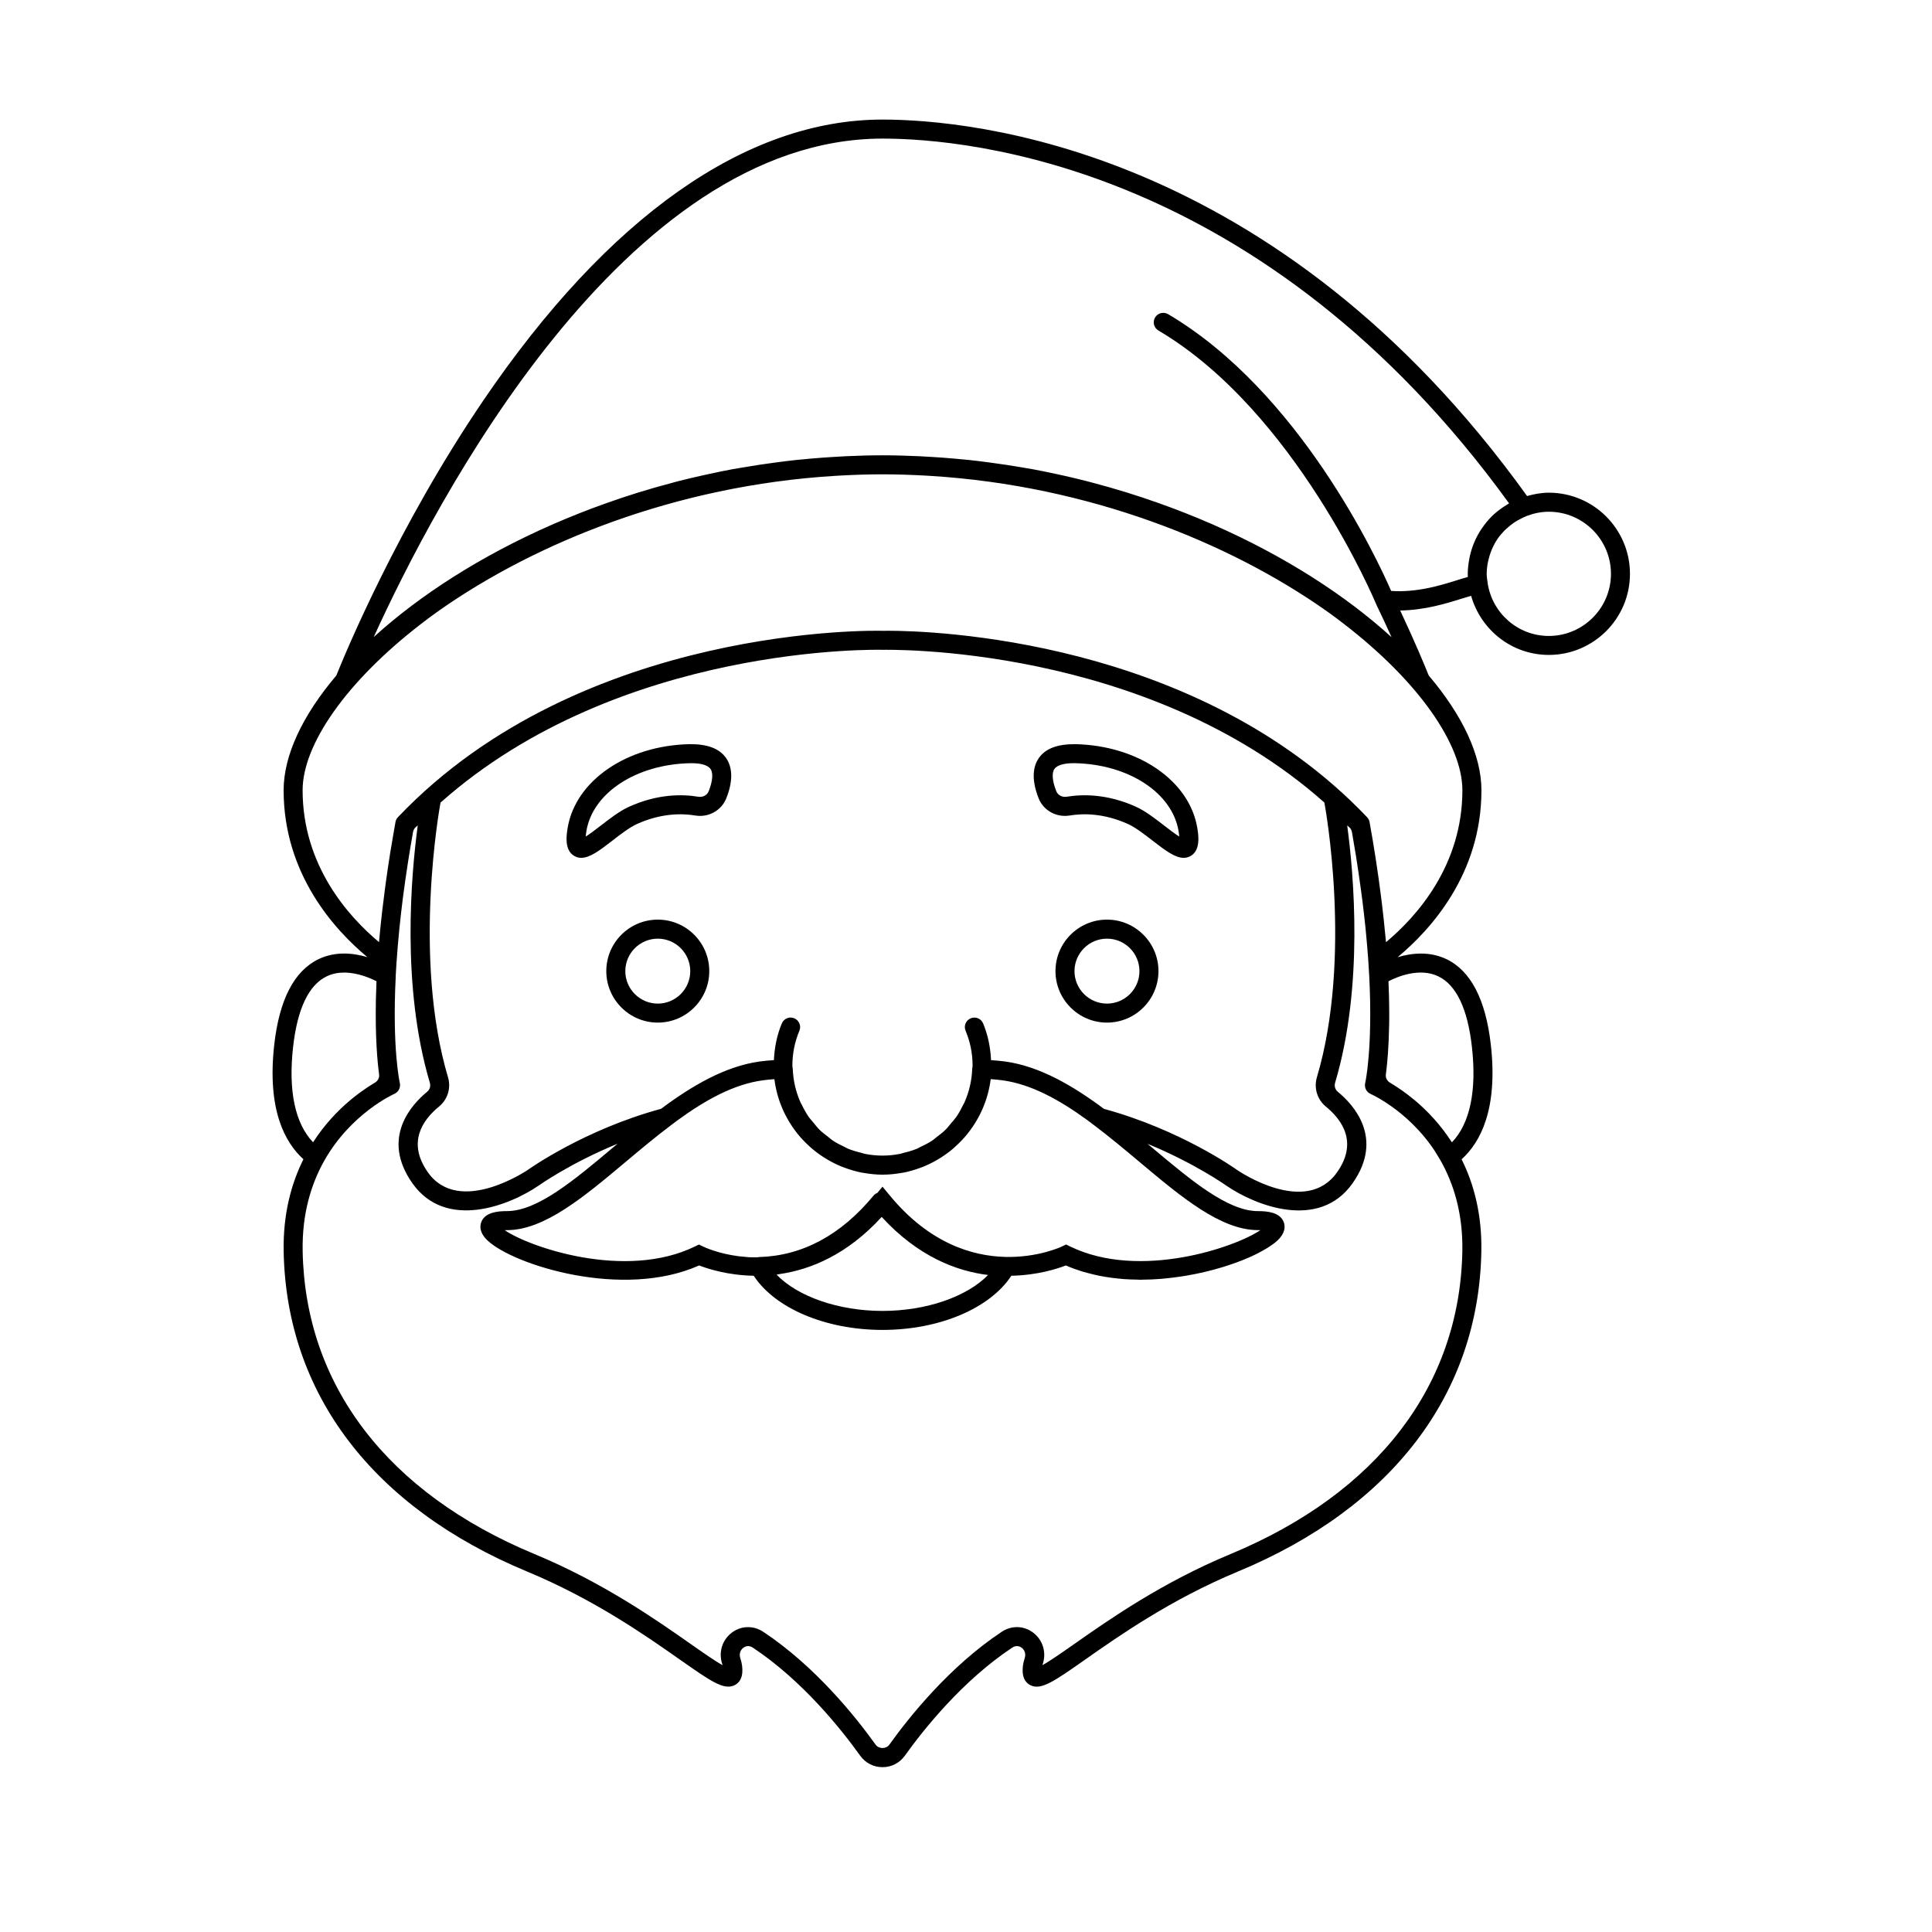 <?xml version="1.0" encoding="UTF-8"?>
<!-- The Best Svg Icon site in the world: iconSvg.co, Visit us! https://iconsvg.co -->
<svg fill="#000000" width="800px" height="800px" version="1.1" viewBox="144 144 512 512" xmlns="http://www.w3.org/2000/svg">
 <g>
  <path d="m318.32 387.71c-7.527 0-13.645 6.121-13.645 13.645 0 7.523 6.121 13.645 13.645 13.645 7.523 0 13.645-6.121 13.645-13.645 0-7.523-6.117-13.645-13.645-13.645zm0 22.254c-4.746 0-8.605-3.863-8.605-8.605s3.863-8.605 8.605-8.605c4.742 0 8.605 3.863 8.605 8.605s-3.859 8.605-8.605 8.605z"/>
  <path d="m437.36 387.71c-7.527 0-13.648 6.121-13.648 13.645 0 7.523 6.121 13.645 13.648 13.645 7.523 0 13.645-6.121 13.645-13.645 0-7.523-6.121-13.645-13.645-13.645zm0 22.254c-4.746 0-8.609-3.863-8.609-8.605s3.863-8.605 8.609-8.605c4.742 0 8.605 3.863 8.605 8.605s-3.863 8.605-8.605 8.605z"/>
  <path d="m326.77 341.21c-16.707 0.348-30.312 9.715-32.352 22.27-0.277 1.719-0.934 5.75 1.727 7.332 0.609 0.363 1.238 0.523 1.895 0.523 2.344 0 5.012-2.066 8.211-4.535 2.137-1.652 4.559-3.523 6.492-4.402 6.465-2.941 12.004-2.863 15.504-2.281 3.516 0.594 6.953-1.34 8.23-4.559 1.754-4.402 1.734-8.086-0.051-10.66-1.75-2.543-5.016-3.742-9.656-3.688zm5.035 12.484c-0.418 1.055-1.547 1.637-2.727 1.457-4.203-0.707-10.797-0.801-18.414 2.664-2.465 1.117-5.019 3.094-7.488 5.004-1.188 0.918-2.797 2.156-3.961 2.883 0.031-0.371 0.086-0.836 0.176-1.41 1.648-10.156 13.203-17.738 27.477-18.035 0.137 0 0.266-0.004 0.398-0.004 2.562 0 4.336 0.535 5.023 1.523 0.758 1.074 0.582 3.238-0.484 5.918z"/>
  <path d="m427.48 360.12c3.496-0.586 9.039-0.66 15.504 2.281 1.934 0.875 4.352 2.75 6.492 4.402 3.199 2.469 5.871 4.535 8.207 4.535 0.66 0 1.289-0.16 1.898-0.523 2.66-1.582 2.004-5.606 1.727-7.332-2.031-12.555-15.637-21.922-32.344-22.27-4.719-0.035-7.906 1.145-9.668 3.684-1.785 2.574-1.797 6.262-0.051 10.656 1.301 3.277 4.727 5.137 8.234 4.566zm-4.039-12.352c0.719-1.039 2.734-1.562 5.414-1.516 14.277 0.297 25.836 7.879 27.484 18.035 0.098 0.574 0.145 1.039 0.172 1.41-1.164-0.727-2.769-1.969-3.953-2.883-2.469-1.91-5.023-3.883-7.488-5.004-7.617-3.461-14.219-3.359-18.414-2.664-1.152 0.18-2.309-0.402-2.719-1.457-1.07-2.672-1.254-4.836-0.496-5.922z"/>
  <path d="m554.45 274.57c-2.004 0-3.914 0.367-5.758 0.883-66.473-92.504-147.48-99.766-170.82-99.766-36.102 0-72.68 25.734-105.77 74.418-22.738 33.441-36.691 67.234-38.969 72.91-8.949 10.551-13.969 21.137-13.969 30.41 0 22.191 13.477 36.98 22.203 44.234-3.656-1.094-8.395-1.633-12.887 0.5-6.488 3.078-10.465 10.73-11.809 22.742-1.914 17.098 2.785 25.836 7.738 30.309-3.219 6.457-5.426 14.523-5.234 24.496 0.727 37.68 23.641 67.789 64.527 84.777 17.695 7.352 31.379 16.941 40.43 23.297 8.23 5.773 11.648 8.16 14.469 6.848 0.707-0.324 1.914-1.184 2.106-3.266 0.109-1.23-0.059-2.559-0.52-3.953-0.406-1.254 0.141-2.227 0.797-2.727 0.363-0.277 1.32-0.828 2.516-0.047 13.184 8.746 23.484 21.688 28.445 28.625 1.391 1.945 3.551 3.059 5.93 3.059 2.383 0 4.543-1.113 5.934-3.059 4.957-6.934 15.25-19.875 28.445-28.625 1.188-0.789 2.156-0.227 2.508 0.039 0.656 0.5 1.203 1.477 0.801 2.727-0.465 1.402-0.637 2.731-0.523 3.961 0.191 2.086 1.402 2.941 2.106 3.269 2.812 1.32 6.227-1.062 14.469-6.848 9.055-6.348 22.738-15.945 40.426-23.297 40.891-16.988 63.809-47.098 64.531-84.777 0.191-9.965-2.012-18.031-5.231-24.484 4.957-4.473 9.668-13.211 7.75-30.32-1.352-12.012-5.324-19.664-11.809-22.742-4.5-2.133-9.234-1.586-12.891-0.5 8.73-7.254 22.207-22.043 22.207-44.238 0-9.273-5.023-19.859-13.969-30.41-0.875-2.188-3.445-8.453-7.559-17.227 6.551-0.086 12.297-1.891 16.348-3.152 0.891-0.281 1.707-0.535 2.445-0.742 2.559 9.012 10.77 15.668 20.59 15.668 11.859 0 21.504-9.645 21.504-21.496-0.004-11.852-9.645-21.496-21.504-21.496zm-59.484 82.113 0.082 0.422c0.074 0.402 7.445 40.465-2.055 72.387-0.84 2.848 0.09 5.891 2.371 7.758 4.418 3.613 8.516 9.574 2.961 17.438-8.238 11.648-25.719-0.121-26.414-0.594-0.609-0.438-15.105-10.715-35.348-16.234-8.246-6.141-17.043-11.305-26.234-12.559-1.18-0.16-2.418-0.266-3.688-0.348-0.168-3.356-0.801-6.637-2.106-9.738-0.535-1.285-2.023-1.883-3.293-1.352-1.285 0.539-1.891 2.016-1.352 3.293 1.23 2.934 1.855 6.031 1.855 9.219 0 0.289-0.074 0.551-0.086 0.832 0 0.016-0.012 0.031-0.012 0.047-0.117 3.195-0.855 6.211-2.082 8.953-0.102 0.227-0.246 0.43-0.352 0.656-0.535 1.102-1.117 2.172-1.809 3.168-0.383 0.543-0.84 1.023-1.27 1.535-0.516 0.621-0.996 1.266-1.566 1.828-0.73 0.715-1.547 1.328-2.359 1.949-0.371 0.281-0.707 0.613-1.098 0.875-1.008 0.676-2.102 1.223-3.211 1.742-0.277 0.125-0.52 0.301-0.801 0.422-1.18 0.492-2.422 0.848-3.688 1.148-0.262 0.059-0.504 0.176-0.766 0.23-1.543 0.312-3.141 0.484-4.769 0.484-1.633 0-3.231-0.168-4.769-0.484-0.277-0.055-0.523-0.176-0.797-0.242-1.254-0.301-2.492-0.645-3.664-1.137-0.301-0.125-0.562-0.312-0.855-0.453-1.09-0.508-2.16-1.047-3.152-1.715-0.414-0.277-0.766-0.625-1.16-0.926-0.789-0.605-1.586-1.199-2.297-1.895-0.59-0.586-1.094-1.25-1.621-1.895-0.402-0.488-0.848-0.945-1.215-1.465-0.699-1.012-1.301-2.102-1.844-3.223-0.102-0.207-0.23-0.395-0.328-0.598-1.23-2.742-1.965-5.762-2.086-8.957 0-0.02-0.012-0.035-0.012-0.051-0.012-0.281-0.086-0.543-0.086-0.828 0-3.18 0.625-6.281 1.855-9.219 0.535-1.285-0.07-2.762-1.352-3.301-1.289-0.539-2.762 0.07-3.301 1.352-1.301 3.113-1.941 6.394-2.102 9.738-1.27 0.082-2.504 0.188-3.688 0.348-9.184 1.254-17.977 6.414-26.219 12.551-20.254 5.516-34.762 15.801-35.332 16.207-0.188 0.125-18.199 12.305-26.453 0.625-5.559-7.863-1.457-13.824 2.961-17.438 2.281-1.867 3.215-4.914 2.367-7.758-9.488-31.891-2.125-71.984-2.051-72.387l0.074-0.402c47.465-42.168 116.27-40.508 117.2-40.484 0.738 0.023 69.512-1.711 117.02 40.473zm-68.445 117.12-1.109 0.539c-0.246 0.109-24.754 11.734-45.594-13.512l-1.945-2.352-1.359 1.648c-0.383 0.156-0.73 0.379-1.004 0.707-8.688 10.523-18.938 16.008-30.477 16.305-0.07 0-0.133 0.051-0.203 0.059-0.762 0.004-1.527 0.016-2.246-0.02-0.539-0.023-1.027-0.09-1.535-0.141-0.438-0.039-0.906-0.066-1.324-0.121-5.43-0.707-9.02-2.387-9.395-2.57l-1.102-0.535-1.098 0.535c-18.43 8.953-43.836 0.16-50.375-4.336 0.191-0.004 0.398-0.012 0.621-0.012 9.871 0 20.328-8.77 31.398-18.055 3.914-3.285 7.969-6.688 12.082-9.773l1.82-1.367c7.289-5.289 14.75-9.453 22.43-10.5 1.074-0.145 2.106-0.246 3.117-0.312 0.66 5.269 2.742 10.098 5.848 14.098 0.09 0.117 0.172 0.23 0.262 0.348 0.918 1.145 1.93 2.207 3.008 3.199 0.242 0.227 0.484 0.449 0.734 0.664 1.039 0.891 2.144 1.707 3.305 2.449 0.324 0.207 0.645 0.402 0.977 0.594 1.195 0.699 2.438 1.32 3.734 1.844 0.301 0.121 0.609 0.227 0.918 0.336 1.395 0.508 2.828 0.934 4.309 1.223 0.191 0.035 0.387 0.055 0.578 0.09 1.621 0.281 3.285 0.465 4.988 0.465s3.359-0.176 4.988-0.457c0.191-0.035 0.395-0.051 0.586-0.09 1.48-0.293 2.91-0.715 4.301-1.223 0.312-0.109 0.621-0.215 0.926-0.344 1.293-0.523 2.527-1.145 3.723-1.84 0.336-0.195 0.664-0.395 0.992-0.605 1.152-0.734 2.254-1.547 3.285-2.438 0.262-0.223 0.504-0.457 0.754-0.691 1.066-0.988 2.07-2.035 2.984-3.176 0.102-0.125 0.191-0.258 0.289-0.383 3.098-3.996 5.176-8.812 5.836-14.07 1.008 0.066 2.047 0.168 3.117 0.312 7.68 1.047 15.133 5.211 22.418 10.496l1.832 1.379c4.109 3.09 8.16 6.484 12.078 9.77 11.062 9.285 21.52 18.055 31.387 18.055 0.227 0 0.434 0 0.621 0.012-6.543 4.5-31.945 13.281-50.371 4.336zm-76.059 7.863c8.375-1.195 18.055-5.18 27.199-15.168 9.719 10.617 20.008 14.391 28.188 15.387-5.606 5.75-16.355 9.523-27.977 9.523-11.688 0-22.488-3.82-28.074-9.617 0.223-0.039 0.449-0.09 0.664-0.125zm-128.79-60.199c1.137-10.148 4.144-16.453 8.941-18.742 1.484-0.711 3.059-0.984 4.594-0.984 3.512 0 6.84 1.422 8.566 2.297-0.074 1.754-0.125 3.406-0.16 4.984v0.086c-0.191 9.734 0.395 16.207 0.852 19.617 0.121 0.875-0.312 1.723-1.129 2.203-0.031 0.02-0.07 0.047-0.102 0.059-0.125 0.074-0.266 0.168-0.398 0.246-0.418 0.25-0.852 0.527-1.32 0.832-0.191 0.125-0.387 0.262-0.59 0.398-0.473 0.324-0.961 0.664-1.473 1.039-0.18 0.133-0.359 0.262-0.539 0.398-0.656 0.488-1.32 1.02-2.012 1.594-0.051 0.039-0.098 0.074-0.141 0.117-3.231 2.711-6.746 6.367-9.793 11.105-4.773-4.988-6.602-13.637-5.297-25.25zm248.44 134.37c-18.203 7.562-32.164 17.348-41.395 23.824-3.199 2.242-6.481 4.539-8.473 5.633 0.031-0.105 0.059-0.211 0.102-0.316 1.012-3.102 0.016-6.359-2.539-8.305-2.465-1.879-5.75-1.961-8.344-0.227-13.863 9.199-24.598 22.676-29.762 29.891-0.852 1.211-2.801 1.215-3.668 0-5.164-7.219-15.898-20.703-29.762-29.891-1.25-0.832-2.644-1.238-4.035-1.238-1.523 0-3.027 0.492-4.312 1.473-2.555 1.945-3.547 5.199-2.527 8.297 0.035 0.105 0.066 0.215 0.098 0.316-1.996-1.09-5.273-3.391-8.473-5.633-9.234-6.473-23.191-16.262-41.387-23.824-38.93-16.172-60.738-44.664-61.426-80.223-0.191-10.012 2.281-17.871 5.707-23.98 7.094-12.609 18.477-17.695 18.59-17.746 1.113-0.488 1.727-1.707 1.449-2.891-0.02-0.09-2.055-9.055-1.078-28.25 0-0.016-0.012-0.031-0.012-0.047 0.066-1.273 0.141-2.578 0.23-3.949 0-0.016 0.016-0.023 0.016-0.039 0.18-2.648 0.406-5.367 0.684-8.141 0.012-0.086 0.016-0.168 0.023-0.25 0.273-2.707 0.586-5.465 0.941-8.277 0.035-0.281 0.074-0.578 0.117-0.863 0.316-2.434 0.672-4.906 1.055-7.41 0.082-0.516 0.152-1.008 0.23-1.527 0.398-2.559 0.836-5.152 1.305-7.785 0.105-0.52 0.383-1.004 0.781-1.328l0.465-0.379c-1.75 12.969-4.402 42.629 3.199 68.172 0.273 0.906-0.012 1.84-0.727 2.422-4.004 3.273-12.398 12.195-3.883 24.242 8.871 12.559 25.734 5.894 33.465 0.594 0.105-0.074 8.387-5.953 20.902-11.082-0.395 0.328-0.797 0.66-1.184 0.988-10.328 8.676-20.082 16.867-28.109 16.867-2.445 0-5.805 0.297-6.816 2.871-0.441 1.137-0.504 2.934 1.75 5.012 6.977 6.445 35.75 15.543 55.969 6.519 2.242 0.875 7.578 2.606 14.465 2.731 5.644 8.621 19.043 14.355 34.137 14.355s28.496-5.738 34.137-14.359c6.887-0.125 12.211-1.855 14.453-2.727 1.414 0.629 2.875 1.152 4.363 1.617 0.469 0.145 0.945 0.258 1.426 0.383 1.043 0.281 2.086 0.543 3.152 0.754 0.551 0.109 1.102 0.203 1.656 0.293 1.031 0.168 2.07 0.309 3.117 0.414 0.539 0.055 1.078 0.109 1.621 0.152 1.16 0.086 2.316 0.125 3.477 0.141 0.312 0.004 0.621 0.039 0.926 0.039 0.098 0 0.191-0.012 0.289-0.016 1.793-0.004 3.578-0.09 5.344-0.23 0.316-0.023 0.629-0.066 0.945-0.098 1.492-0.141 2.957-0.328 4.41-0.551 0.387-0.059 0.777-0.117 1.16-0.18 3.406-0.578 6.641-1.359 9.613-2.262 0.352-0.105 0.684-0.215 1.031-0.328 1.211-0.387 2.367-0.789 3.465-1.215 0.242-0.09 0.492-0.176 0.727-0.273 1.273-0.504 2.453-1.023 3.535-1.551 0.227-0.109 0.422-0.223 0.645-0.332 0.84-0.43 1.605-0.855 2.309-1.285 0.238-0.145 0.473-0.289 0.691-0.434 0.797-0.527 1.516-1.047 2.066-1.551 2.254-2.082 2.195-3.875 1.754-5.012-1.008-2.574-4.375-2.871-6.816-2.871-8.027 0-17.773-8.191-28.102-16.863-0.383-0.324-0.781-0.648-1.164-0.973 12.473 5.125 20.773 11 20.906 11.094 7.684 5.281 24.551 11.941 33.422-0.625 8.508-12.051 0.117-20.969-3.883-24.242-0.719-0.59-0.996-1.516-0.73-2.418 7.598-25.539 4.949-55.203 3.203-68.172l0.457 0.379c0.414 0.336 0.711 0.84 0.801 1.387 0.352 1.977 0.664 3.879 0.973 5.758 0.051 0.312 0.109 0.637 0.156 0.945 0.23 1.449 0.434 2.84 0.641 4.238 0.203 1.371 0.398 2.734 0.578 4.086 0.145 1.09 0.297 2.188 0.43 3.234 0.289 2.297 0.543 4.566 0.777 6.793 0.074 0.719 0.137 1.41 0.203 2.117 0.207 2.18 0.395 4.332 0.543 6.438 0.117 1.648 0.215 3.238 0.293 4.758 0.109 2.238 0.18 4.316 0.215 6.277 0.004 0.191 0.012 0.383 0.012 0.574 0.133 8.105-0.293 13.805-0.695 17.246-0.016 0.133-0.031 0.246-0.047 0.371-0.293 2.398-0.562 3.621-0.57 3.656-0.281 1.188 0.332 2.414 1.457 2.891 0.039 0.02 1.648 0.73 4.004 2.262 0.074 0.051 0.168 0.109 0.246 0.168 0.727 0.48 1.512 1.027 2.348 1.656 0.055 0.047 0.109 0.082 0.172 0.125 0.891 0.68 1.84 1.461 2.801 2.328 0.07 0.059 0.141 0.125 0.211 0.191 2 1.82 4.09 4.035 6.039 6.699 0.016 0.02 0.035 0.039 0.051 0.066 0.91 1.254 1.777 2.625 2.606 4.074 3.477 6.133 6 14.047 5.809 24.148-0.688 35.543-22.504 64.031-61.426 80.207zm55.008-153.12c4.805 2.281 7.824 8.59 8.957 18.75 1.305 11.621-0.523 20.273-5.301 25.266-0.023-0.039-0.055-0.074-0.086-0.121-0.699-1.082-1.422-2.106-2.16-3.074-0.09-0.121-0.18-0.238-0.277-0.359-0.715-0.922-1.441-1.793-2.176-2.609-0.082-0.09-0.156-0.18-0.238-0.266-1.57-1.727-3.152-3.234-4.68-4.527-0.324-0.277-0.629-0.516-0.945-0.77-0.379-0.309-0.754-0.609-1.125-0.891-0.414-0.316-0.805-0.605-1.203-0.887-0.215-0.156-0.43-0.301-0.641-0.453-0.465-0.324-0.906-0.625-1.336-0.898-0.031-0.02-0.055-0.035-0.086-0.051-0.516-0.332-1.012-0.645-1.457-0.906-0.785-0.473-1.203-1.293-1.102-2.152 0.125-0.922 0.25-2.07 0.371-3.387v-0.012c0.059-0.656 0.121-1.352 0.176-2.109 0.004-0.07 0.012-0.152 0.016-0.227 0.145-2.086 0.258-4.555 0.309-7.406 0.004-0.395 0.016-0.777 0.02-1.188 0.004-0.754 0.004-1.547 0-2.352 0-0.535-0.004-1.074-0.016-1.633-0.012-0.812-0.023-1.637-0.047-2.492-0.016-0.629-0.039-1.289-0.066-1.949-0.023-0.664-0.035-1.285-0.066-1.977 2.477-1.262 8.25-3.644 13.16-1.32zm-13.816-9.023c-0.082-0.961-0.195-1.969-0.293-2.949-0.09-0.969-0.18-1.918-0.293-2.922-0.145-1.355-0.301-2.727-0.469-4.109-0.086-0.719-0.18-1.457-0.273-2.195-0.801-6.332-1.797-12.883-3.027-19.664-0.09-0.484-0.312-0.934-0.656-1.285-45.141-47.449-115.77-49.41-126.86-49.41-0.922 0-1.438 0.016-1.48 0.016-0.812-0.055-79.602-2.012-128.5 49.387-0.336 0.359-0.562 0.801-0.648 1.285-0.105 0.578-0.191 1.133-0.293 1.707-0.004 0.023-0.023 0.051-0.023 0.074-0.367 2.074-0.699 4.082-1.023 6.051-0.031 0.18-0.066 0.367-0.09 0.551-0.414 2.594-0.781 5.082-1.113 7.508-0.074 0.559-0.145 1.102-0.223 1.656-0.262 1.98-0.504 3.898-0.719 5.762-0.066 0.555-0.133 1.109-0.191 1.656-0.262 2.379-0.5 4.691-0.684 6.867-8.027-6.711-20.25-20.223-20.25-40.258 0-12.043 11.492-28.742 31.367-44.062 1.219-0.934 2.434-1.863 3.719-2.781 0.406-0.293 0.82-0.59 1.234-0.883 25.469-17.863 62.539-32.984 104.64-35.578 0.598-0.035 1.199-0.07 1.805-0.105 3.606-0.191 7.238-0.312 10.914-0.312 3.672 0 7.309 0.121 10.914 0.312 0.605 0.031 1.203 0.07 1.805 0.105 42.09 2.594 79.152 17.703 104.62 35.57 0.422 0.301 0.855 0.605 1.273 0.906 1.266 0.906 2.457 1.824 3.656 2.742 19.902 15.332 31.406 32.043 31.406 44.094 0 20.051-12.227 33.562-20.25 40.266zm21.688-96.785c-0.926 0.246-1.945 0.562-3.078 0.922-4.473 1.406-10.523 3.211-17.242 2.777-3.762-8.613-24.363-52.852-59.117-73.355-1.18-0.699-2.734-0.312-3.449 0.891-0.711 1.199-0.312 2.742 0.891 3.449 36.289 21.41 57.449 71.918 57.66 72.426 0.012 0.02 0.031 0.023 0.039 0.047 0.012 0.023 0 0.055 0.016 0.082 1.535 3.195 2.883 6.106 4.062 8.715-12.105-11.023-28.305-21.512-47.402-29.883-0.168-0.074-0.336-0.141-0.504-0.215-2.16-0.941-4.363-1.855-6.602-2.734-1.062-0.422-2.141-0.836-3.219-1.25-1.305-0.488-2.621-0.969-3.945-1.438-5.602-2-11.41-3.797-17.402-5.379-0.574-0.152-1.145-0.312-1.723-0.457-1.961-0.5-3.941-0.969-5.934-1.422-0.797-0.18-1.594-0.352-2.394-0.523-1.961-0.418-3.918-0.832-5.91-1.199-0.785-0.145-1.586-0.266-2.379-0.402-3.117-0.543-6.266-1.023-9.461-1.438-1.664-0.215-3.324-0.434-5.008-0.609-1.34-0.141-2.684-0.262-4.035-0.379-1.988-0.176-3.988-0.324-6-0.441-1.117-0.066-2.238-0.141-3.367-0.191-3.18-0.141-6.379-0.238-9.609-0.238-3.231 0-6.422 0.098-9.602 0.238-1.129 0.051-2.246 0.125-3.367 0.191-2.004 0.121-4.004 0.266-5.992 0.441-1.355 0.117-2.711 0.238-4.051 0.379-1.664 0.176-3.309 0.395-4.957 0.605-3.258 0.422-6.481 0.91-9.656 1.465-0.734 0.133-1.48 0.242-2.211 0.379-2.004 0.371-3.977 0.785-5.949 1.211-0.785 0.172-1.57 0.336-2.352 0.516-2.004 0.453-3.996 0.922-5.961 1.426-0.562 0.145-1.125 0.297-1.684 0.449-6.012 1.586-11.84 3.391-17.457 5.402-1.301 0.465-2.594 0.926-3.871 1.41-1.098 0.418-2.188 0.836-3.269 1.266-2.195 0.867-4.359 1.762-6.488 2.691-0.195 0.086-0.402 0.172-0.598 0.258-19.086 8.359-35.273 18.832-47.375 29.844 16.164-35.527 66.406-132.1 134.85-132.1 22.656 0 101.09 7.023 166.03 96.66-0.227 0.125-0.422 0.289-0.645 0.418-0.441 0.273-0.883 0.543-1.305 0.848-0.945 0.672-1.844 1.391-2.66 2.195-0.051 0.051-0.098 0.109-0.145 0.16-0.855 0.863-1.613 1.805-2.301 2.793-0.121 0.176-0.242 0.348-0.363 0.527-1.395 2.121-2.402 4.484-2.969 7.012-0.059 0.277-0.117 0.551-0.168 0.832-0.23 1.273-0.395 2.57-0.395 3.898-0.012 0.273 0 0.551 0.02 0.828zm21.461 15.625c-8.219 0-14.988-6.07-16.203-13.957 0-0.016 0.004-0.031 0-0.047-0.121-0.812-0.258-1.617-0.258-2.457 0-1.031 0.121-2.035 0.309-3.019 0.051-0.266 0.121-0.523 0.18-0.781 0.176-0.746 0.402-1.477 0.676-2.176 0.09-0.227 0.172-0.457 0.273-0.68 0.383-0.855 0.816-1.684 1.336-2.453 0.02-0.031 0.035-0.07 0.059-0.102 0.535-0.789 1.152-1.516 1.82-2.203 0.25-0.258 0.527-0.488 0.801-0.73 0.395-0.359 0.801-0.695 1.23-1.02 0.422-0.312 0.863-0.609 1.32-0.883 0.273-0.168 0.555-0.309 0.836-0.453 0.578-0.301 1.16-0.598 1.785-0.836 0 0 0.004-0.004 0.004-0.004 1.82-0.695 3.773-1.117 5.836-1.117 9.078 0 16.465 7.387 16.465 16.461-0.004 9.074-7.391 16.457-16.469 16.457z"/>
 </g>
</svg>